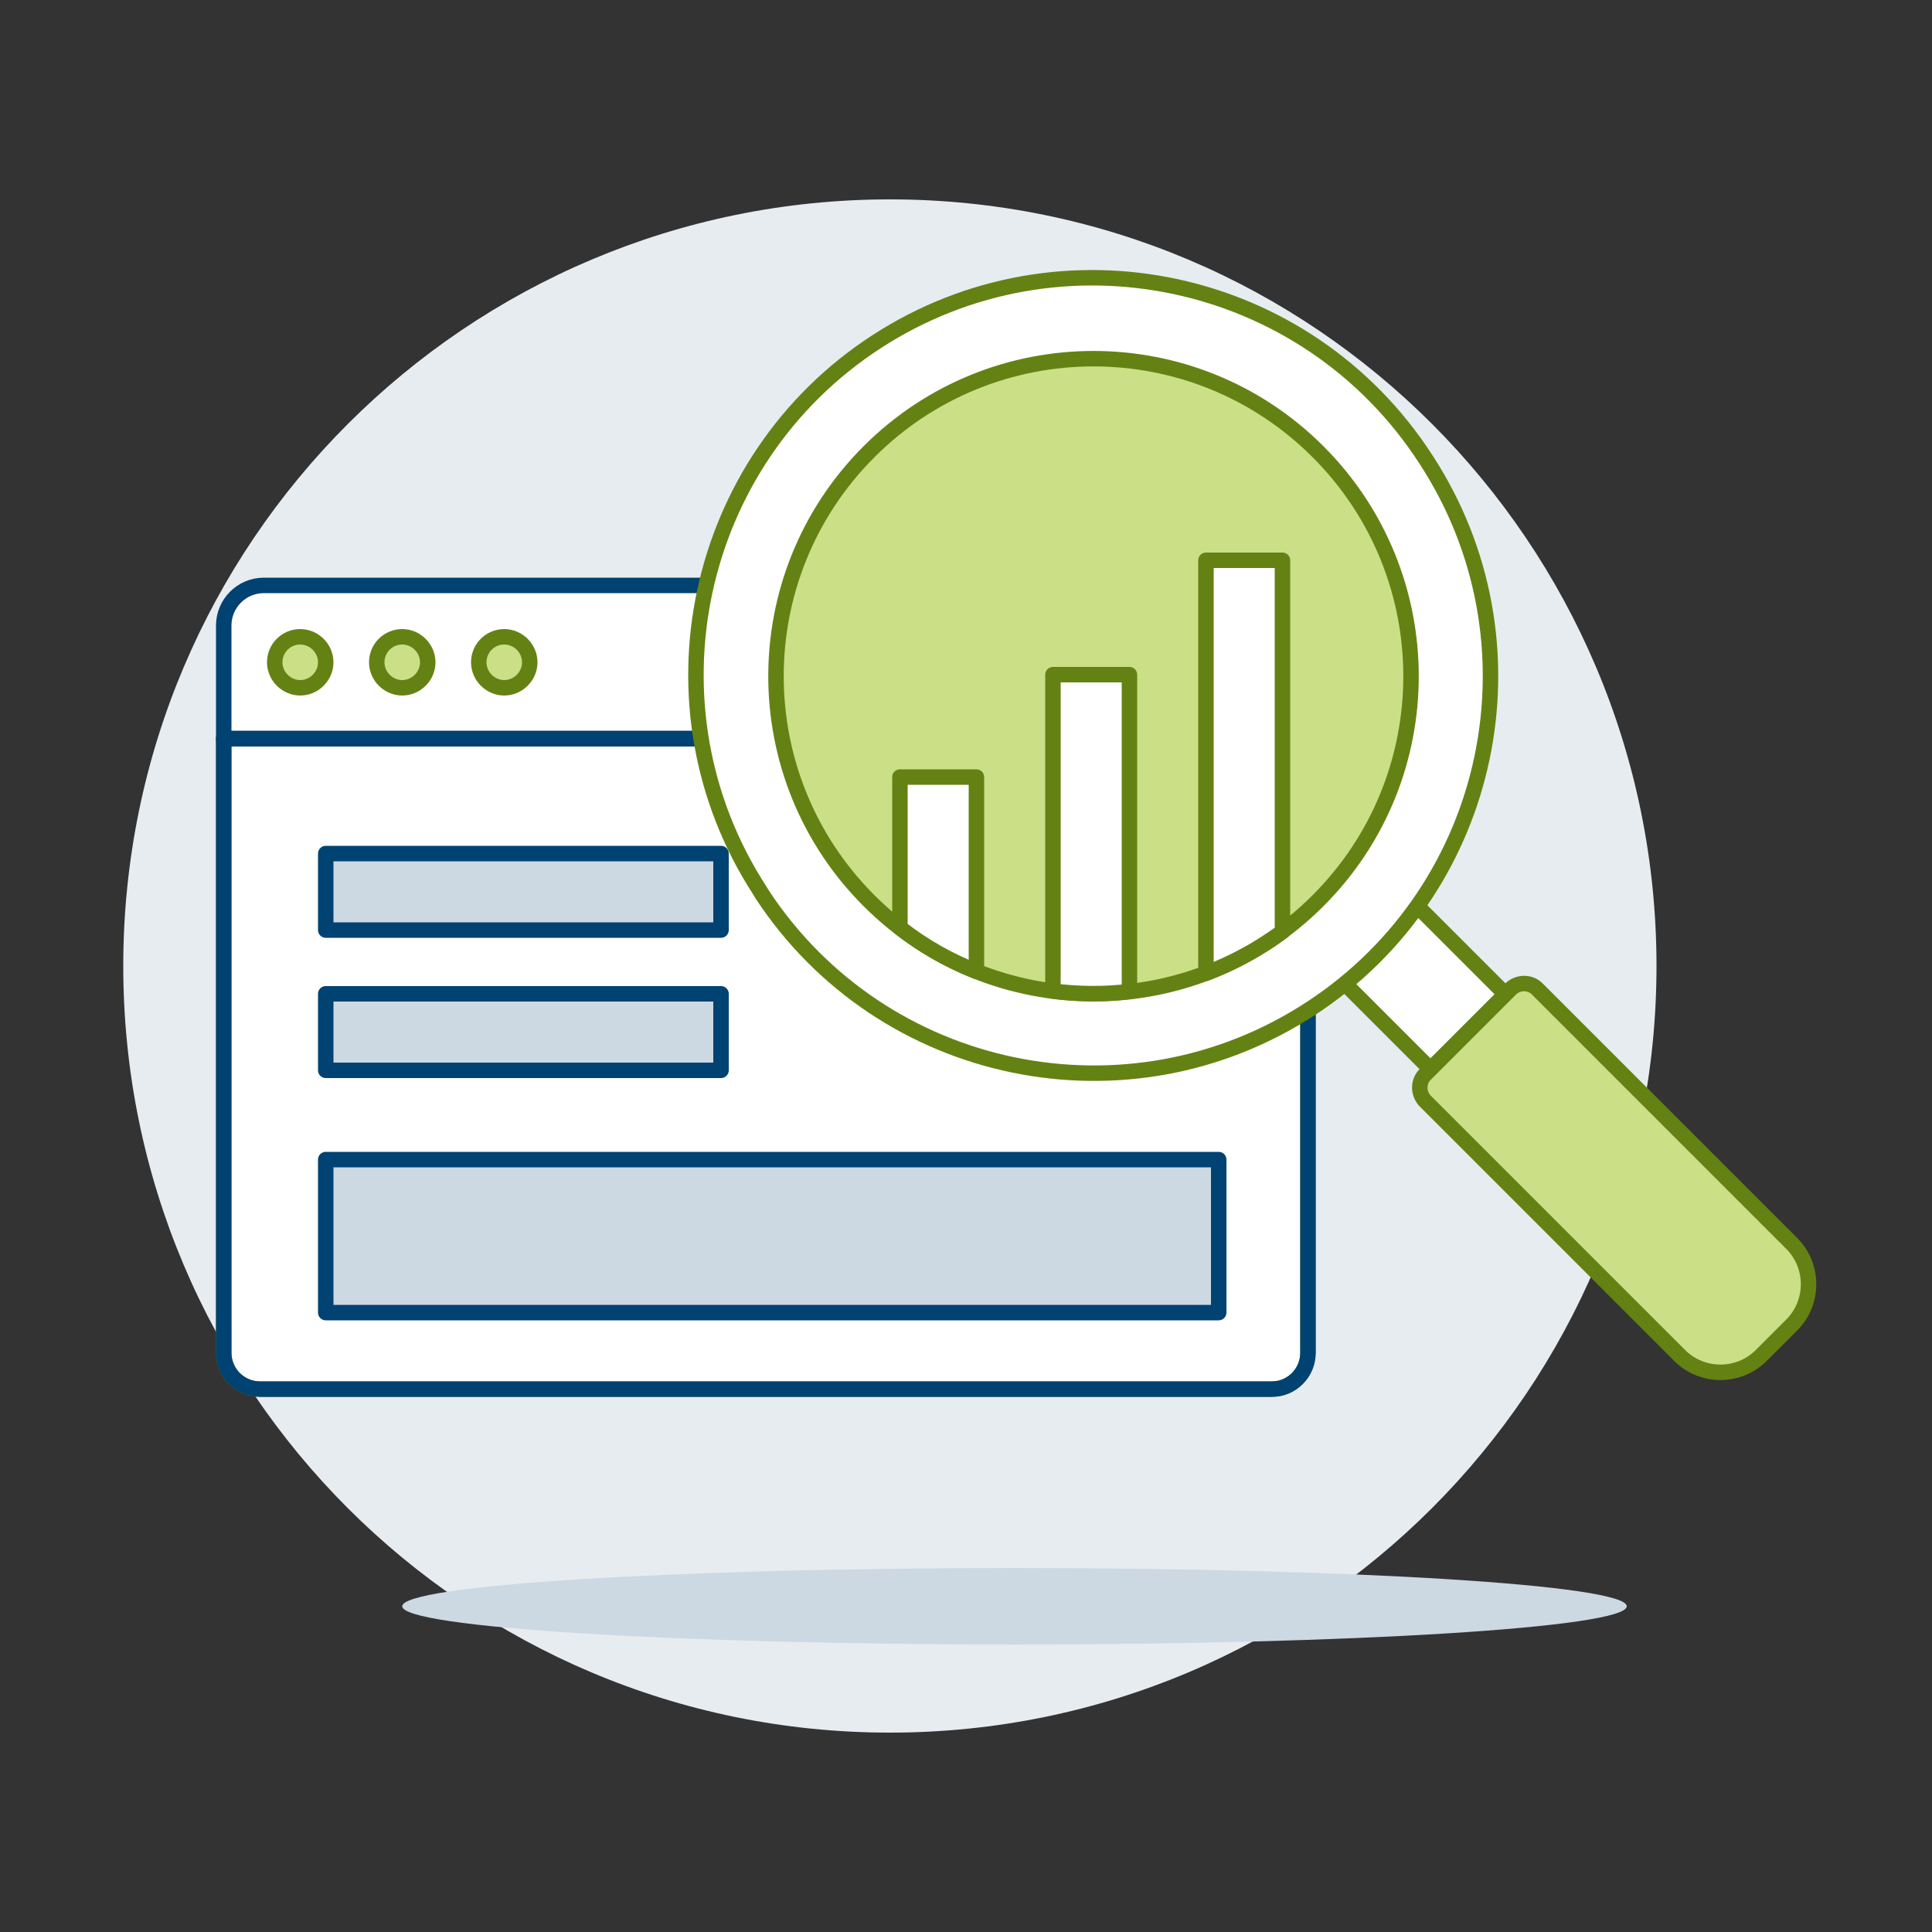 <?xml version="1.0" encoding="UTF-8"?>
<svg xmlns="http://www.w3.org/2000/svg" width="500" height="500" viewBox="0 0 500 500" fill="none">
  <rect x="0" y="0" width="500" height="500" fill="#333333" stroke="none"/>
  <path d="M31.9 250C31.9 359.6 120.7 448.4 230.3 448.4C339.9 448.4 428.7 359.6 428.7 250C428.7 140.4 339.9 51.6 230.3 51.6C120.8 51.6 31.9 140.4 31.9 250Z" fill="#E7ECF1"></path>
  <path d="M329.2 359.5H67.3C62.1 359.5 57.9 355.3 57.9 350.1V191.1H338.5V350.1C338.5 355.3 334.3 359.5 329.2 359.5Z" fill="white" stroke="#648213" stroke-width="4" stroke-linecap="round" stroke-linejoin="round"></path>
  <path d="M338.5 191.2H57.9V161.9C57.9 156.2 62.5 151.5 68.3 151.5H328.2C333.9 151.5 338.6 156.1 338.6 161.9L338.5 191.2Z" fill="white"></path>
  <path d="M338.5 191.2H57.9V161.9C57.9 156.2 62.5 151.5 68.3 151.5H328.2C333.9 151.5 338.6 156.1 338.6 161.9L338.5 191.2Z" stroke="#004272" stroke-width="4" stroke-linecap="round" stroke-linejoin="round"></path>
  <path d="M329.2 359.5H67.3C62.1 359.5 57.9 355.3 57.9 350.1V191.1H338.5V350.1C338.5 355.3 334.3 359.5 329.2 359.5Z" stroke="#004272" stroke-width="4" stroke-linecap="round" stroke-linejoin="round"></path>
  <path d="M71.1 171.4C71.1 175 74.1 178 77.7 178C81.3 178 84.3 175 84.3 171.4C84.3 167.8 81.3 164.8 77.7 164.8C74.1 164.8 71.1 167.7 71.1 171.4Z" fill="#CBDF86" stroke="#648213" stroke-width="4" stroke-linecap="round" stroke-linejoin="round"></path>
  <path d="M97.5 171.4C97.5 175 100.5 178 104.1 178C107.7 178 110.7 175 110.7 171.4C110.7 167.8 107.7 164.8 104.1 164.8C100.5 164.8 97.5 167.7 97.5 171.4Z" fill="#CBDF86" stroke="#648213" stroke-width="4" stroke-linecap="round" stroke-linejoin="round"></path>
  <path d="M123.9 171.4C123.9 175 126.9 178 130.5 178C134.1 178 137.1 175 137.1 171.4C137.1 167.8 134.1 164.8 130.5 164.8C126.9 164.8 123.9 167.7 123.9 171.4Z" fill="#CBDF86" stroke="#648213" stroke-width="4" stroke-linecap="round" stroke-linejoin="round"></path>
  <path d="M84.3 220.9H186.6V240.7H84.3V220.9Z" fill="#CCD9E2" stroke="#004272" stroke-width="4" stroke-linecap="round" stroke-linejoin="round"></path>
  <path d="M84.3 257.2H186.6V277H84.3V257.2Z" fill="#CCD9E2" stroke="#004272" stroke-width="4" stroke-linecap="round" stroke-linejoin="round"></path>
  <path d="M84.3 300.1H315.4V339.7H84.3V300.1Z" fill="#CCD9E2" stroke="#004272" stroke-width="4" stroke-linecap="round" stroke-linejoin="round"></path>
  <path d="M341.1 247.6L360.5 228.2L394.4 262.1L375 281.5L341.1 247.6Z" fill="white" stroke="#648213" stroke-width="4" stroke-linecap="round" stroke-linejoin="round"></path>
  <path d="M197.2 231.4C228.3 278.8 292 292 339.4 260.9C386.8 229.8 400 166.1 368.9 118.7C338 71.1 274.4 57.6 226.9 88.4C179.4 119.2 165.8 182.9 196.6 230.4C196.8 230.7 197 231.1 197.2 231.4Z" fill="white" stroke="#648213" stroke-width="4" stroke-linecap="round" stroke-linejoin="round"></path>
  <path d="M200.9 175C200.9 220.4 237.6 257.2 283 257.2C328.4 257.2 365.2 220.5 365.2 175.1V175C365.2 129.6 328.4 92.8 283.1 92.8C237.7 92.8 200.9 129.6 200.9 175Z" fill="#CBDF86"></path>
  <path d="M341.1 116.9C373.2 149 373.2 201 341.1 233.1C309 265.2 257 265.2 224.9 233.1C192.8 201 192.8 149 224.9 116.9C257 84.8 309 84.8 341.1 116.9Z" stroke="#648213" stroke-width="4"></path>
  <path d="M455.8 350.8L463.7 342.9C469.5 337.1 469.5 327.6 463.7 321.8L397.9 256C396 254.1 392.8 254 390.9 256L368.9 278C367 279.9 366.9 283.1 368.9 285L434.7 350.8C440.5 356.7 449.9 356.7 455.8 350.8Z" fill="#CBDF86"></path>
  <path d="M463.7 342.9L455.8 350.8C450 356.6 440.5 356.6 434.7 350.8L368.9 285C367 283.1 366.9 279.9 368.9 278L390.9 256C392.8 254.1 396 254 397.9 256L463.7 321.8C469.5 327.6 469.5 337.1 463.7 342.9Z" stroke="#648213" stroke-width="4"></path>
  <path d="M312.1 251.9C319.2 249.2 325.8 245.6 331.9 241.1V145H312.1V251.9Z" fill="white" stroke="#648213" stroke-width="4" stroke-linejoin="round"></path>
  <path d="M272.5 256.5C279.1 257.3 285.7 257.4 292.3 256.6V174.6H272.5V256.5Z" fill="white" stroke="#648213" stroke-width="4" stroke-linejoin="round"></path>
  <path d="M232.9 240.1C238.9 244.8 245.6 248.6 252.7 251.4V201.1H232.9V240.1Z" fill="white" stroke="#648213" stroke-width="4" stroke-linejoin="round"></path>
  <path d="M104.1 415.7C104.1 421.2 175 425.6 262.5 425.6C350 425.6 421 421.2 421 415.7C421 410.2 350.1 405.8 262.5 405.8C174.9 405.8 104.1 410.2 104.1 415.7Z" fill="#CCD9E2"></path>
</svg>
